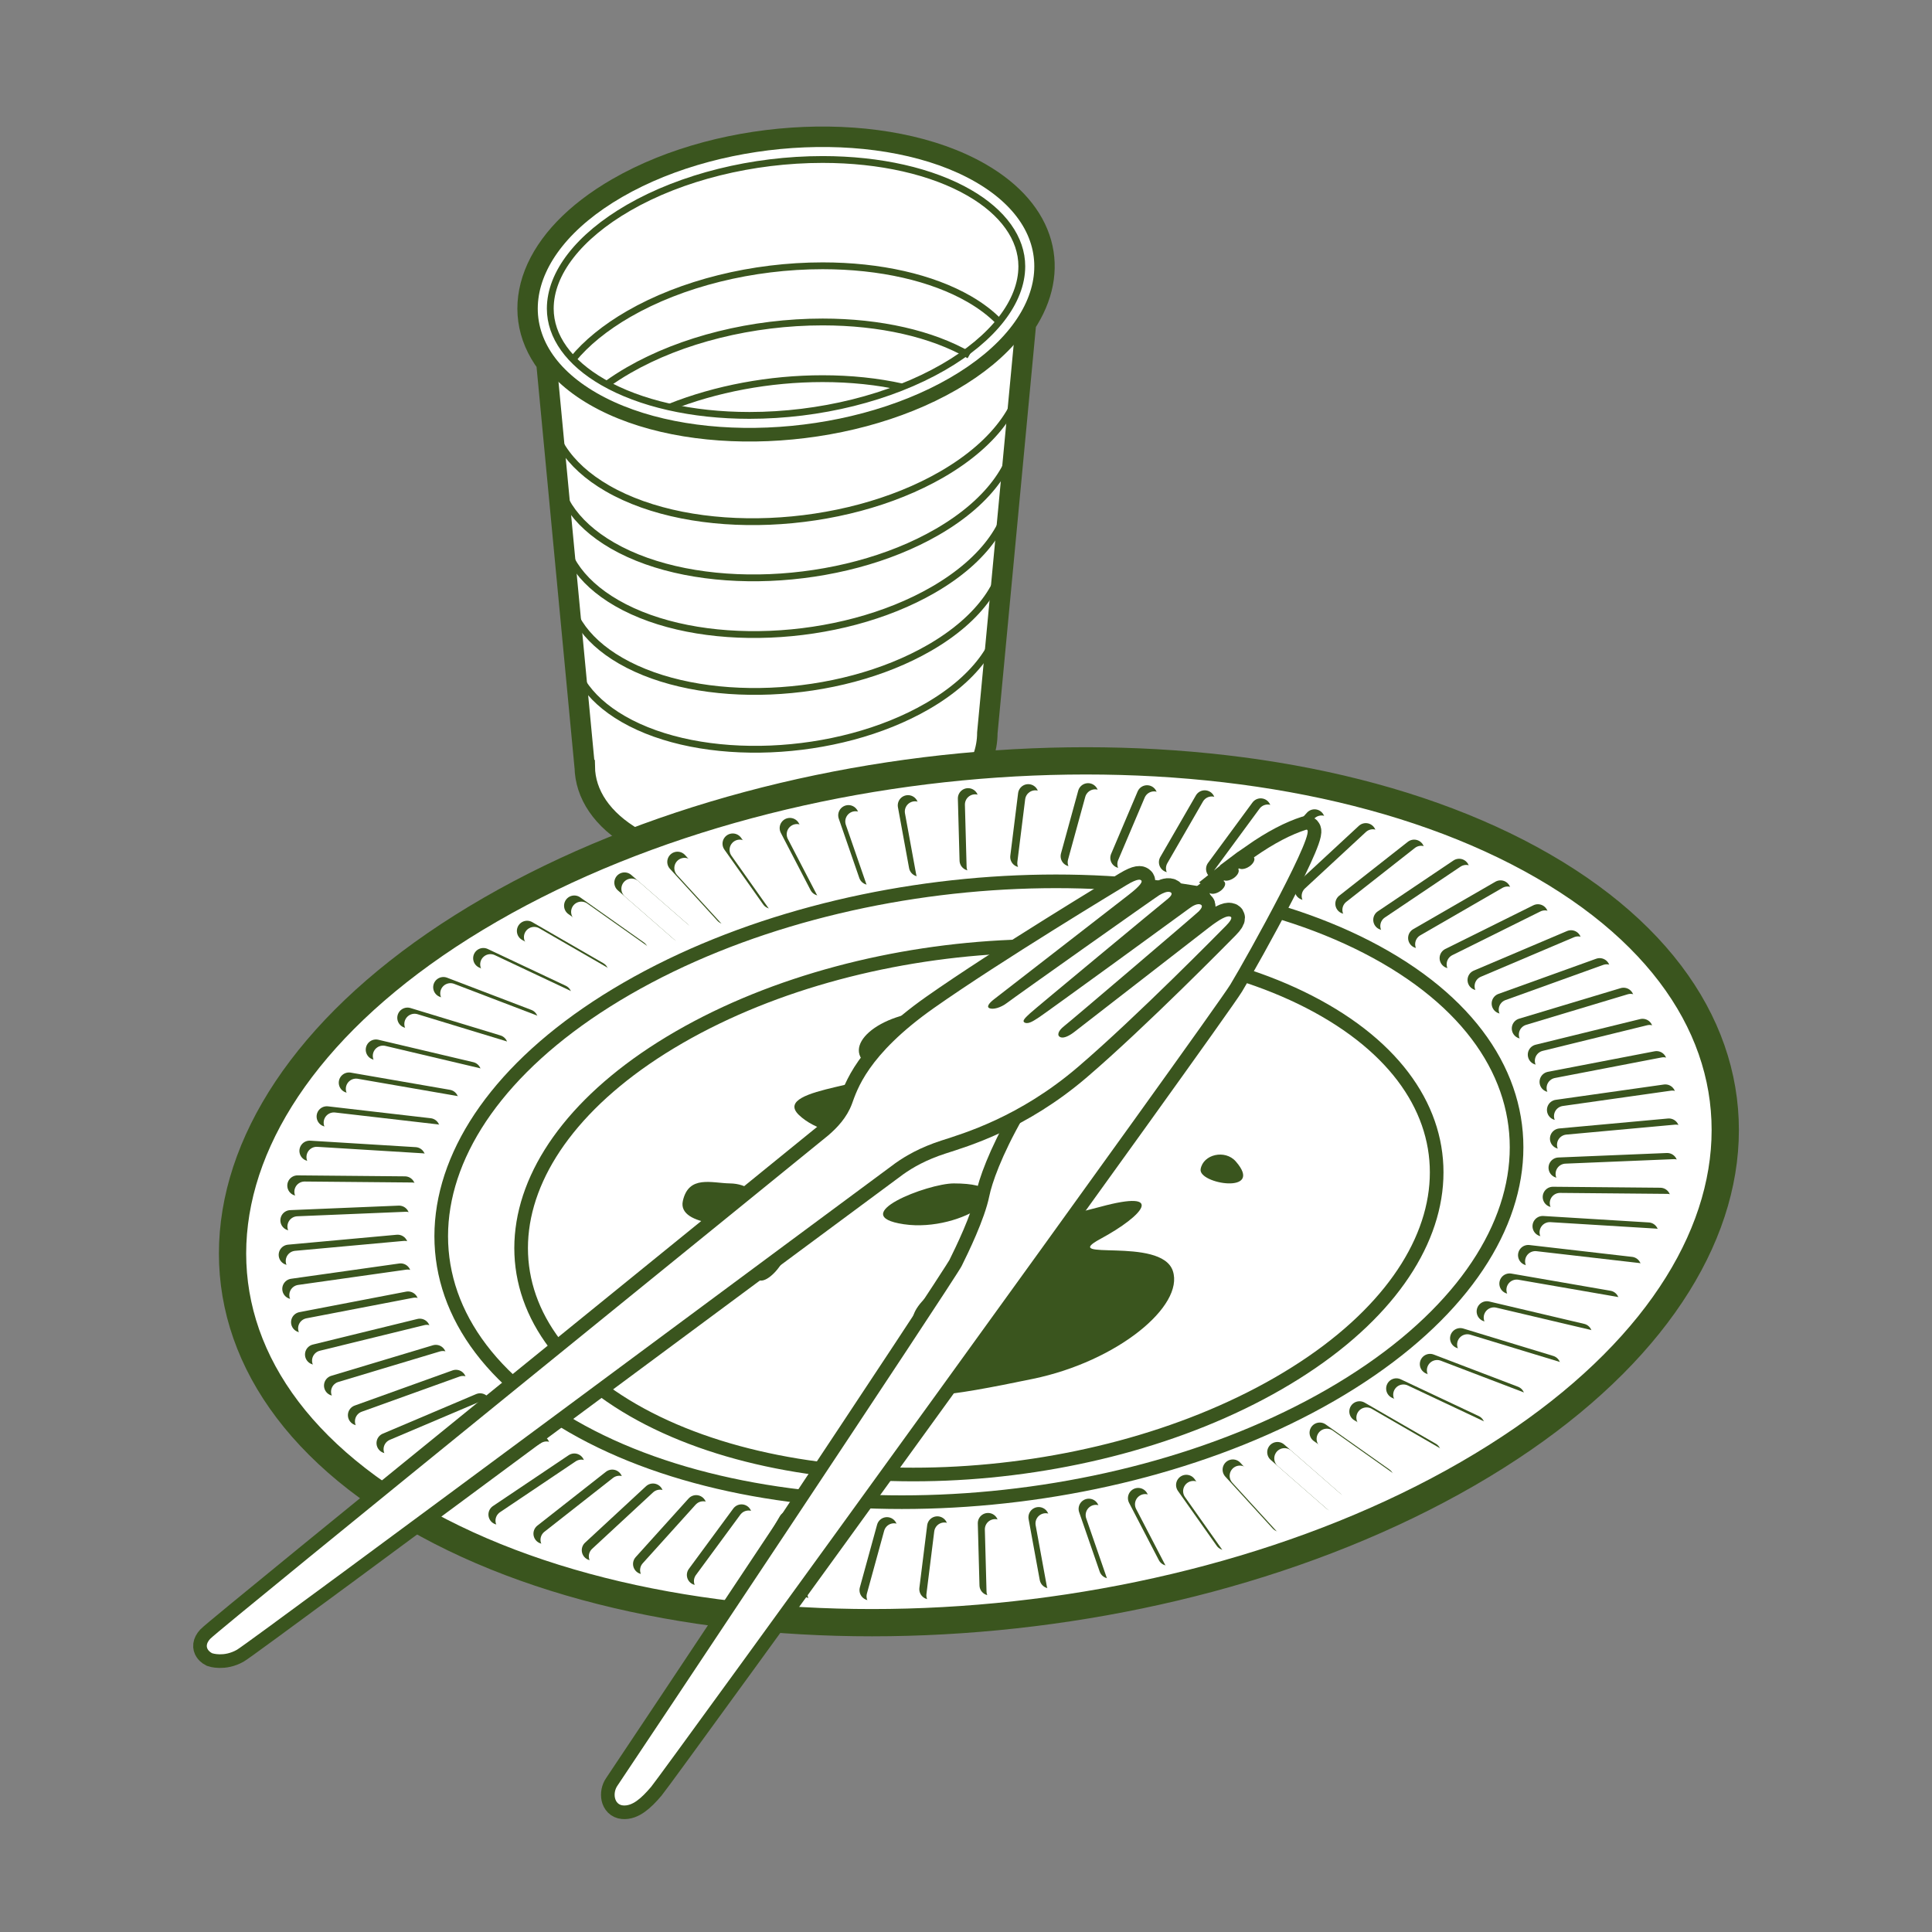 <?xml version="1.0" encoding="utf-8"?>
<!-- Generator: Adobe Illustrator 16.0.0, SVG Export Plug-In . SVG Version: 6.00 Build 0)  -->
<!DOCTYPE svg PUBLIC "-//W3C//DTD SVG 1.1//EN" "http://www.w3.org/Graphics/SVG/1.1/DTD/svg11.dtd">
<svg version="1.1" id="Calque_1" xmlns="http://www.w3.org/2000/svg" xmlns:xlink="http://www.w3.org/1999/xlink" x="0px" y="0px"
	 width="283.46px" height="283.46px" viewBox="0 0 283.46 283.46" enable-background="new 0 0 283.46 283.46" xml:space="preserve">
<rect x="0" y="0" width="283.46" height="283.46" fill="#808080" stroke="none"/>
<g>
	
		<path fill="#FFFFFF" stroke="#3A551E" stroke-width="4" stroke-linecap="round" stroke-linejoin="round" stroke-miterlimit="10" d="
		M143.631,25.832c-13.516-7.803-37.209-6.82-52.816,2.189c-12.43,7.178-16.028,17.314-10.152,25.086l5.622,59.383h0.009
		c0.058,3.801,2.379,7.42,7.07,10.129c10.487,6.055,28.873,5.293,40.984-1.701c6.638-3.832,10.026-8.752,10.014-13.414l5.677-60.195
		C155.098,39.686,153.12,31.311,143.631,25.832z"/>
	<path fill="#FFFFFF" stroke="#3A551E" stroke-width="2" stroke-miterlimit="10" d="M150.361,43.879l-70.077,5.236l6,63.375h0.009
		c0.058,3.801,2.379,7.42,7.07,10.129c10.487,6.055,28.873,5.293,40.984-1.701c6.638-3.832,10.026-8.752,10.014-13.414
		L150.361,43.879z"/>
	<path fill="#FFFFFF" stroke="#3A551E" stroke-width="2" stroke-miterlimit="10" d="M87.023,58.516
		c-13.517-7.803-11.814-21.482,3.791-30.494c15.607-9.01,39.301-9.992,52.816-2.189s11.813,21.482-3.793,30.492
		C124.231,65.336,100.538,66.318,87.023,58.516z"/>
	<path fill="#FFFFFF" stroke="#3A551E" stroke-miterlimit="10" d="M109.954,60.947c-8.416,0-16.056-1.736-21.514-4.887
		c-4.968-2.869-7.704-6.699-7.705-10.785c0-5.186,4.19-10.58,11.496-14.799c7.79-4.496,18.166-7.076,28.468-7.076
		c8.416,0,16.057,1.736,21.515,4.887c4.968,2.869,7.704,6.699,7.704,10.785c0,5.186-4.19,10.58-11.497,14.797
		C130.632,58.367,120.256,60.947,109.954,60.947z"/>
	<path fill="none" stroke="#3A551E" stroke-miterlimit="10" d="M84.06,52.713c1.948-2.379,4.71-4.641,8.172-6.641
		c7.79-4.496,18.166-7.076,28.468-7.076c8.416,0,16.057,1.736,21.515,4.887c1.741,1.006,3.209,2.131,4.38,3.342"/>
	<path fill="none" stroke="#3A551E" stroke-miterlimit="10" d="M98.277,59.725c6.741-2.684,14.603-4.17,22.422-4.168
		c4.135,0,8.081,0.418,11.674,1.217"/>
	<path fill="none" stroke="#3A551E" stroke-linecap="round" stroke-linejoin="round" stroke-miterlimit="10" d="M146.912,88.559
		c0.256,5.215-3.441,10.775-10.891,15.076c-13.178,7.609-33.182,8.439-44.592,1.852c-5.372-3.102-7.896-7.303-7.689-11.674"/>
	<path fill="none" stroke="#3A551E" stroke-linecap="round" stroke-linejoin="round" stroke-miterlimit="10" d="M147.438,79.727
		c0.26,5.299-3.498,10.949-11.067,15.32c-13.392,7.732-33.72,8.576-45.315,1.883c-5.459-3.152-8.024-7.422-7.813-11.863"/>
	<path fill="none" stroke="#3A551E" stroke-linecap="round" stroke-linejoin="round" stroke-miterlimit="10" d="M148.255,70.842
		c0.267,5.432-3.584,11.223-11.343,15.703c-13.725,7.924-34.558,8.787-46.441,1.928c-5.595-3.23-8.224-7.605-8.009-12.158"/>
	<path fill="none" stroke="#3A551E" stroke-linecap="round" stroke-linejoin="round" stroke-miterlimit="10" d="M149.13,61.947
		c0.273,5.57-3.677,11.514-11.637,16.109c-14.08,8.131-35.455,9.016-47.646,1.979c-5.74-3.314-8.438-7.803-8.217-12.475"/>
	<path fill="none" stroke="#3A551E" stroke-linecap="round" stroke-linejoin="round" stroke-miterlimit="10" d="M150.159,53.025
		c0.282,5.736-3.786,11.855-11.982,16.588c-14.5,8.373-36.511,9.285-49.065,2.037c-5.91-3.412-8.688-8.035-8.46-12.844"/>
	<path fill="none" stroke="#3A551E" stroke-miterlimit="10" d="M89.03,56.381c0.987-0.715,2.056-1.404,3.201-2.066
		c7.79-4.496,18.166-7.076,28.468-7.076c8.416,0,16.057,1.736,21.515,4.887"/>
</g>
<g>
	<path fill="#FFFFFF" stroke="#3A551E" stroke-width="4" stroke-miterlimit="10" d="M71.938,133.467
		c45.715-26.395,114.871-29.262,154.463-6.404c39.59,22.857,34.623,62.787-11.091,89.18c-45.717,26.395-114.871,29.26-154.463,6.402
		C21.256,199.787,26.221,159.859,71.938,133.467z"/>
	<path fill="none" stroke="#3A551E" stroke-width="2" stroke-miterlimit="10" d="M99.655,152.176
		c28.039-16.188,70.455-17.945,94.738-3.926s21.238,38.508-6.802,54.697c-28.04,16.188-70.455,17.945-94.738,3.928
		C68.57,192.855,71.615,168.365,99.655,152.176z"/>
	<path fill="none" stroke="#3A551E" stroke-width="2" stroke-miterlimit="10" d="M91.979,145.037
		c32.934-19.014,82.756-21.08,111.277-4.613s24.944,45.232-7.99,64.246c-32.934,19.014-82.753,21.078-111.275,4.611
		C55.469,192.816,59.046,164.051,91.979,145.037z"/>
	<g>
		
			<line fill="none" stroke="#3A551E" stroke-width="3" stroke-linecap="round" stroke-linejoin="round" stroke-miterlimit="10" x1="208.096" y1="137.625" x2="220.154" y2="130.664"/>
		
			<line fill="none" stroke="#3A551E" stroke-width="3" stroke-linecap="round" stroke-linejoin="round" stroke-miterlimit="10" x1="202.981" y1="134.959" x2="214.084" y2="127.496"/>
		
			<line fill="none" stroke="#3A551E" stroke-width="3" stroke-linecap="round" stroke-linejoin="round" stroke-miterlimit="10" x1="197.417" y1="132.594" x2="207.481" y2="124.689"/>
		
			<line fill="none" stroke="#3A551E" stroke-width="3" stroke-linecap="round" stroke-linejoin="round" stroke-miterlimit="10" x1="191.442" y1="130.551" x2="200.388" y2="122.268"/>
		
			<line fill="none" stroke="#3A551E" stroke-width="3" stroke-linecap="round" stroke-linejoin="round" stroke-miterlimit="10" x1="185.104" y1="128.846" x2="192.867" y2="120.242"/>
		
			<line fill="none" stroke="#3A551E" stroke-width="3" stroke-linecap="round" stroke-linejoin="round" stroke-miterlimit="10" x1="178.451" y1="127.492" x2="184.968" y2="118.633"/>
		
			<line fill="none" stroke="#3A551E" stroke-width="3" stroke-linecap="round" stroke-linejoin="round" stroke-miterlimit="10" x1="171.534" y1="126.496" x2="176.757" y2="117.453"/>
		
			<line fill="none" stroke="#3A551E" stroke-width="3" stroke-linecap="round" stroke-linejoin="round" stroke-miterlimit="10" x1="164.403" y1="125.869" x2="168.291" y2="116.709"/>
		
			<line fill="none" stroke="#3A551E" stroke-width="3" stroke-linecap="round" stroke-linejoin="round" stroke-miterlimit="10" x1="157.113" y1="125.617" x2="159.641" y2="116.406"/>
		
			<line fill="none" stroke="#3A551E" stroke-width="3" stroke-linecap="round" stroke-linejoin="round" stroke-miterlimit="10" x1="149.72" y1="125.736" x2="150.864" y2="116.551"/>
		
			<line fill="none" stroke="#3A551E" stroke-width="3" stroke-linecap="round" stroke-linejoin="round" stroke-miterlimit="10" x1="142.283" y1="126.232" x2="142.036" y2="117.139"/>
		
			<line fill="none" stroke="#3A551E" stroke-width="3" stroke-linecap="round" stroke-linejoin="round" stroke-miterlimit="10" x1="134.854" y1="127.096" x2="133.219" y2="118.164"/>
		
			<line fill="none" stroke="#3A551E" stroke-width="3" stroke-linecap="round" stroke-linejoin="round" stroke-miterlimit="10" x1="127.493" y1="128.326" x2="124.481" y2="119.623"/>
		
			<line fill="none" stroke="#3A551E" stroke-width="3" stroke-linecap="round" stroke-linejoin="round" stroke-miterlimit="10" x1="120.257" y1="129.906" x2="115.89" y2="121.502"/>
		
			<line fill="none" stroke="#3A551E" stroke-width="3" stroke-linecap="round" stroke-linejoin="round" stroke-miterlimit="10" x1="113.197" y1="131.83" x2="107.507" y2="123.785"/>
		
			<line fill="none" stroke="#3A551E" stroke-width="3" stroke-linecap="round" stroke-linejoin="round" stroke-miterlimit="10" x1="106.367" y1="134.084" x2="99.401" y2="126.459"/>
		
			<line fill="none" stroke="#3A551E" stroke-width="3" stroke-linecap="round" stroke-linejoin="round" stroke-miterlimit="10" x1="99.82" y1="136.645" x2="91.632" y2="129.5"/>
		
			<line fill="none" stroke="#3A551E" stroke-width="3" stroke-linecap="round" stroke-linejoin="round" stroke-miterlimit="10" x1="93.608" y1="139.498" x2="84.258" y2="132.885"/>
		
			<line fill="none" stroke="#3A551E" stroke-width="3" stroke-linecap="round" stroke-linejoin="round" stroke-miterlimit="10" x1="87.775" y1="142.621" x2="77.336" y2="136.59"/>
		
			<line fill="none" stroke="#3A551E" stroke-width="3" stroke-linecap="round" stroke-linejoin="round" stroke-miterlimit="10" x1="82.372" y1="145.988" x2="70.919" y2="140.588"/>
		
			<line fill="none" stroke="#3A551E" stroke-width="3" stroke-linecap="round" stroke-linejoin="round" stroke-miterlimit="10" x1="77.43" y1="149.576" x2="65.056" y2="144.846"/>
		
			<line fill="none" stroke="#3A551E" stroke-width="3" stroke-linecap="round" stroke-linejoin="round" stroke-miterlimit="10" x1="72.992" y1="153.355" x2="59.788" y2="149.332"/>
		
			<line fill="none" stroke="#3A551E" stroke-width="3" stroke-linecap="round" stroke-linejoin="round" stroke-miterlimit="10" x1="69.094" y1="157.299" x2="55.161" y2="154.01"/>
		
			<line fill="none" stroke="#3A551E" stroke-width="3" stroke-linecap="round" stroke-linejoin="round" stroke-miterlimit="10" x1="65.764" y1="161.375" x2="51.204" y2="158.852"/>
		
			<line fill="none" stroke="#3A551E" stroke-width="3" stroke-linecap="round" stroke-linejoin="round" stroke-miterlimit="10" x1="63.023" y1="165.555" x2="47.952" y2="163.811"/>
		
			<line fill="none" stroke="#3A551E" stroke-width="3" stroke-linecap="round" stroke-linejoin="round" stroke-miterlimit="10" x1="60.898" y1="169.805" x2="45.43" y2="168.855"/>
		
			<line fill="none" stroke="#3A551E" stroke-width="3" stroke-linecap="round" stroke-linejoin="round" stroke-miterlimit="10" x1="59.403" y1="174.092" x2="43.651" y2="173.949"/>
		
			<line fill="none" stroke="#3A551E" stroke-width="3" stroke-linecap="round" stroke-linejoin="round" stroke-miterlimit="10" x1="58.547" y1="178.387" x2="42.636" y2="179.047"/>
		
			<line fill="none" stroke="#3A551E" stroke-width="3" stroke-linecap="round" stroke-linejoin="round" stroke-miterlimit="10" x1="58.34" y1="182.654" x2="42.388" y2="184.111"/>
		
			<line fill="none" stroke="#3A551E" stroke-width="3" stroke-linecap="round" stroke-linejoin="round" stroke-miterlimit="10" x1="58.781" y1="186.863" x2="42.914" y2="189.105"/>
		
			<line fill="none" stroke="#3A551E" stroke-width="3" stroke-linecap="round" stroke-linejoin="round" stroke-miterlimit="10" x1="59.867" y1="190.98" x2="44.203" y2="193.992"/>
		
			<line fill="none" stroke="#3A551E" stroke-width="3" stroke-linecap="round" stroke-linejoin="round" stroke-miterlimit="10" x1="61.592" y1="194.975" x2="46.249" y2="198.732"/>
		
			<line fill="none" stroke="#3A551E" stroke-width="3" stroke-linecap="round" stroke-linejoin="round" stroke-miterlimit="10" x1="63.942" y1="198.814" x2="49.037" y2="203.293"/>
		
			<line fill="none" stroke="#3A551E" stroke-width="3" stroke-linecap="round" stroke-linejoin="round" stroke-miterlimit="10" x1="66.896" y1="202.475" x2="52.544" y2="207.635"/>
		
			<line fill="none" stroke="#3A551E" stroke-width="3" stroke-linecap="round" stroke-linejoin="round" stroke-miterlimit="10" x1="70.437" y1="205.922" x2="56.741" y2="211.73"/>
		
			<line fill="none" stroke="#3A551E" stroke-width="3" stroke-linecap="round" stroke-linejoin="round" stroke-miterlimit="10" x1="74.531" y1="209.133" x2="61.605" y2="215.541"/>
		
			<line fill="none" stroke="#3A551E" stroke-width="3" stroke-linecap="round" stroke-linejoin="round" stroke-miterlimit="10" x1="79.154" y1="212.084" x2="67.093" y2="219.043"/>
		
			<line fill="none" stroke="#3A551E" stroke-width="3" stroke-linecap="round" stroke-linejoin="round" stroke-miterlimit="10" x1="84.265" y1="214.752" x2="73.162" y2="222.211"/>
		
			<line fill="none" stroke="#3A551E" stroke-width="3" stroke-linecap="round" stroke-linejoin="round" stroke-miterlimit="10" x1="89.829" y1="217.117" x2="79.766" y2="225.018"/>
		
			<line fill="none" stroke="#3A551E" stroke-width="3" stroke-linecap="round" stroke-linejoin="round" stroke-miterlimit="10" x1="95.803" y1="219.158" x2="86.856" y2="227.441"/>
		
			<line fill="none" stroke="#3A551E" stroke-width="3" stroke-linecap="round" stroke-linejoin="round" stroke-miterlimit="10" x1="102.14" y1="220.863" x2="94.378" y2="229.465"/>
		
			<line fill="none" stroke="#3A551E" stroke-width="3" stroke-linecap="round" stroke-linejoin="round" stroke-miterlimit="10" x1="108.794" y1="222.219" x2="102.276" y2="231.074"/>
		
			<line fill="none" stroke="#3A551E" stroke-width="3" stroke-linecap="round" stroke-linejoin="round" stroke-miterlimit="10" x1="115.711" y1="223.215" x2="110.487" y2="232.254"/>
		
			<line fill="none" stroke="#3A551E" stroke-width="3" stroke-linecap="round" stroke-linejoin="round" stroke-miterlimit="10" x1="122.844" y1="223.842" x2="118.952" y2="232.998"/>
		
			<line fill="none" stroke="#3A551E" stroke-width="3" stroke-linecap="round" stroke-linejoin="round" stroke-miterlimit="10" x1="130.132" y1="224.094" x2="127.603" y2="233.301"/>
		
			<line fill="none" stroke="#3A551E" stroke-width="3" stroke-linecap="round" stroke-linejoin="round" stroke-miterlimit="10" x1="137.523" y1="223.973" x2="136.379" y2="233.158"/>
		
			<line fill="none" stroke="#3A551E" stroke-width="3" stroke-linecap="round" stroke-linejoin="round" stroke-miterlimit="10" x1="144.961" y1="223.48" x2="145.207" y2="232.572"/>
		
			<line fill="none" stroke="#3A551E" stroke-width="3" stroke-linecap="round" stroke-linejoin="round" stroke-miterlimit="10" x1="152.391" y1="222.613" x2="154.024" y2="231.545"/>
		
			<line fill="none" stroke="#3A551E" stroke-width="3" stroke-linecap="round" stroke-linejoin="round" stroke-miterlimit="10" x1="159.751" y1="221.385" x2="162.76" y2="230.088"/>
		
			<line fill="none" stroke="#3A551E" stroke-width="3" stroke-linecap="round" stroke-linejoin="round" stroke-miterlimit="10" x1="166.989" y1="219.805" x2="171.354" y2="228.209"/>
		
			<line fill="none" stroke="#3A551E" stroke-width="3" stroke-linecap="round" stroke-linejoin="round" stroke-miterlimit="10" x1="174.05" y1="217.879" x2="179.735" y2="225.926"/>
		
			<line fill="none" stroke="#3A551E" stroke-width="3" stroke-linecap="round" stroke-linejoin="round" stroke-miterlimit="10" x1="180.878" y1="215.627" x2="187.84" y2="223.252"/>
		
			<line fill="none" stroke="#3A551E" stroke-width="3" stroke-linecap="round" stroke-linejoin="round" stroke-miterlimit="10" x1="187.424" y1="213.064" x2="195.609" y2="220.211"/>
		
			<line fill="none" stroke="#3A551E" stroke-width="3" stroke-linecap="round" stroke-linejoin="round" stroke-miterlimit="10" x1="193.636" y1="210.213" x2="202.985" y2="216.824"/>
		
			<line fill="none" stroke="#3A551E" stroke-width="3" stroke-linecap="round" stroke-linejoin="round" stroke-miterlimit="10" x1="199.468" y1="207.09" x2="209.905" y2="213.117"/>
		
			<line fill="none" stroke="#3A551E" stroke-width="3" stroke-linecap="round" stroke-linejoin="round" stroke-miterlimit="10" x1="204.873" y1="203.725" x2="216.325" y2="209.123"/>
		
			<line fill="none" stroke="#3A551E" stroke-width="3" stroke-linecap="round" stroke-linejoin="round" stroke-miterlimit="10" x1="209.814" y1="200.137" x2="222.188" y2="204.863"/>
		
			<line fill="none" stroke="#3A551E" stroke-width="3" stroke-linecap="round" stroke-linejoin="round" stroke-miterlimit="10" x1="214.251" y1="196.355" x2="227.457" y2="200.377"/>
		
			<line fill="none" stroke="#3A551E" stroke-width="3" stroke-linecap="round" stroke-linejoin="round" stroke-miterlimit="10" x1="218.151" y1="192.414" x2="232.085" y2="195.697"/>
		
			<line fill="none" stroke="#3A551E" stroke-width="3" stroke-linecap="round" stroke-linejoin="round" stroke-miterlimit="10" x1="221.483" y1="188.336" x2="236.038" y2="190.857"/>
		
			<line fill="none" stroke="#3A551E" stroke-width="3" stroke-linecap="round" stroke-linejoin="round" stroke-miterlimit="10" x1="224.222" y1="184.16" x2="239.292" y2="185.896"/>
		
			<line fill="none" stroke="#3A551E" stroke-width="3" stroke-linecap="round" stroke-linejoin="round" stroke-miterlimit="10" x1="226.347" y1="179.906" x2="241.815" y2="180.852"/>
		
			<line fill="none" stroke="#3A551E" stroke-width="3" stroke-linecap="round" stroke-linejoin="round" stroke-miterlimit="10" x1="227.844" y1="175.619" x2="243.59" y2="175.762"/>
		
			<line fill="none" stroke="#3A551E" stroke-width="3" stroke-linecap="round" stroke-linejoin="round" stroke-miterlimit="10" x1="228.698" y1="171.324" x2="244.604" y2="170.666"/>
		
			<line fill="none" stroke="#3A551E" stroke-width="3" stroke-linecap="round" stroke-linejoin="round" stroke-miterlimit="10" x1="228.906" y1="167.059" x2="244.854" y2="165.6"/>
		
			<line fill="none" stroke="#3A551E" stroke-width="3" stroke-linecap="round" stroke-linejoin="round" stroke-miterlimit="10" x1="228.465" y1="162.85" x2="244.33" y2="160.604"/>
		
			<line fill="none" stroke="#3A551E" stroke-width="3" stroke-linecap="round" stroke-linejoin="round" stroke-miterlimit="10" x1="227.38" y1="158.732" x2="243.041" y2="155.717"/>
		
			<line fill="none" stroke="#3A551E" stroke-width="3" stroke-linecap="round" stroke-linejoin="round" stroke-miterlimit="10" x1="225.655" y1="154.738" x2="240.994" y2="150.977"/>
		
			<line fill="none" stroke="#3A551E" stroke-width="3" stroke-linecap="round" stroke-linejoin="round" stroke-miterlimit="10" x1="223.307" y1="150.898" x2="238.208" y2="146.416"/>
		
			<line fill="none" stroke="#3A551E" stroke-width="3" stroke-linecap="round" stroke-linejoin="round" stroke-miterlimit="10" x1="220.354" y1="147.238" x2="234.698" y2="142.076"/>
		
			<line fill="none" stroke="#3A551E" stroke-width="3" stroke-linecap="round" stroke-linejoin="round" stroke-miterlimit="10" x1="216.815" y1="143.789" x2="230.498" y2="137.982"/>
		
			<line fill="none" stroke="#3A551E" stroke-width="3" stroke-linecap="round" stroke-linejoin="round" stroke-miterlimit="10" x1="212.717" y1="140.578" x2="225.637" y2="134.168"/>
	</g>
	<g>
		
			<line fill="none" stroke="#FFFFFF" stroke-width="3" stroke-linecap="round" stroke-linejoin="round" stroke-miterlimit="10" x1="209.13" y1="138.529" x2="221.189" y2="131.566"/>
		
			<line fill="none" stroke="#FFFFFF" stroke-width="3" stroke-linecap="round" stroke-linejoin="round" stroke-miterlimit="10" x1="204.017" y1="135.861" x2="215.119" y2="128.4"/>
		
			<line fill="none" stroke="#FFFFFF" stroke-width="3" stroke-linecap="round" stroke-linejoin="round" stroke-miterlimit="10" x1="198.452" y1="133.496" x2="208.516" y2="125.592"/>
		
			<line fill="none" stroke="#FFFFFF" stroke-width="3" stroke-linecap="round" stroke-linejoin="round" stroke-miterlimit="10" x1="192.478" y1="131.453" x2="201.423" y2="123.17"/>
		
			<line fill="none" stroke="#FFFFFF" stroke-width="3" stroke-linecap="round" stroke-linejoin="round" stroke-miterlimit="10" x1="186.139" y1="129.748" x2="193.902" y2="121.145"/>
		
			<line fill="none" stroke="#FFFFFF" stroke-width="3" stroke-linecap="round" stroke-linejoin="round" stroke-miterlimit="10" x1="179.485" y1="128.395" x2="186.003" y2="119.537"/>
		
			<line fill="none" stroke="#FFFFFF" stroke-width="3" stroke-linecap="round" stroke-linejoin="round" stroke-miterlimit="10" x1="172.569" y1="127.398" x2="177.792" y2="118.355"/>
		
			<line fill="none" stroke="#FFFFFF" stroke-width="3" stroke-linecap="round" stroke-linejoin="round" stroke-miterlimit="10" x1="165.438" y1="126.771" x2="169.326" y2="117.611"/>
		
			<line fill="none" stroke="#FFFFFF" stroke-width="3" stroke-linecap="round" stroke-linejoin="round" stroke-miterlimit="10" x1="158.147" y1="126.52" x2="160.675" y2="117.309"/>
		
			<line fill="none" stroke="#FFFFFF" stroke-width="3" stroke-linecap="round" stroke-linejoin="round" stroke-miterlimit="10" x1="150.755" y1="126.641" x2="151.899" y2="117.455"/>
		
			<line fill="none" stroke="#FFFFFF" stroke-width="3" stroke-linecap="round" stroke-linejoin="round" stroke-miterlimit="10" x1="143.318" y1="127.135" x2="143.07" y2="118.041"/>
		
			<line fill="none" stroke="#FFFFFF" stroke-width="3" stroke-linecap="round" stroke-linejoin="round" stroke-miterlimit="10" x1="135.889" y1="128" x2="134.253" y2="119.066"/>
		
			<line fill="none" stroke="#FFFFFF" stroke-width="3" stroke-linecap="round" stroke-linejoin="round" stroke-miterlimit="10" x1="128.528" y1="129.229" x2="125.517" y2="120.525"/>
		
			<line fill="none" stroke="#FFFFFF" stroke-width="3" stroke-linecap="round" stroke-linejoin="round" stroke-miterlimit="10" x1="121.292" y1="130.811" x2="116.925" y2="122.404"/>
		
			<line fill="none" stroke="#FFFFFF" stroke-width="3" stroke-linecap="round" stroke-linejoin="round" stroke-miterlimit="10" x1="114.232" y1="132.732" x2="108.542" y2="124.688"/>
		
			<line fill="none" stroke="#FFFFFF" stroke-width="3" stroke-linecap="round" stroke-linejoin="round" stroke-miterlimit="10" x1="107.402" y1="134.986" x2="100.437" y2="127.361"/>
		
			<line fill="none" stroke="#FFFFFF" stroke-width="3" stroke-linecap="round" stroke-linejoin="round" stroke-miterlimit="10" x1="100.855" y1="137.549" x2="92.666" y2="130.402"/>
		
			<line fill="none" stroke="#FFFFFF" stroke-width="3" stroke-linecap="round" stroke-linejoin="round" stroke-miterlimit="10" x1="94.644" y1="140.4" x2="85.293" y2="133.787"/>
		
			<line fill="none" stroke="#FFFFFF" stroke-width="3" stroke-linecap="round" stroke-linejoin="round" stroke-miterlimit="10" x1="88.811" y1="143.523" x2="78.371" y2="137.494"/>
		
			<line fill="none" stroke="#FFFFFF" stroke-width="3" stroke-linecap="round" stroke-linejoin="round" stroke-miterlimit="10" x1="83.407" y1="146.891" x2="71.953" y2="141.49"/>
		
			<line fill="none" stroke="#FFFFFF" stroke-width="3" stroke-linecap="round" stroke-linejoin="round" stroke-miterlimit="10" x1="78.465" y1="150.479" x2="66.091" y2="145.748"/>
		
			<line fill="none" stroke="#FFFFFF" stroke-width="3" stroke-linecap="round" stroke-linejoin="round" stroke-miterlimit="10" x1="74.026" y1="154.26" x2="60.823" y2="150.236"/>
		
			<line fill="none" stroke="#FFFFFF" stroke-width="3" stroke-linecap="round" stroke-linejoin="round" stroke-miterlimit="10" x1="70.129" y1="158.201" x2="56.196" y2="154.912"/>
		
			<line fill="none" stroke="#FFFFFF" stroke-width="3" stroke-linecap="round" stroke-linejoin="round" stroke-miterlimit="10" x1="66.798" y1="162.277" x2="52.239" y2="159.754"/>
		
			<line fill="none" stroke="#FFFFFF" stroke-width="3" stroke-linecap="round" stroke-linejoin="round" stroke-miterlimit="10" x1="64.059" y1="166.457" x2="48.987" y2="164.715"/>
		
			<line fill="none" stroke="#FFFFFF" stroke-width="3" stroke-linecap="round" stroke-linejoin="round" stroke-miterlimit="10" x1="61.934" y1="170.707" x2="46.464" y2="169.758"/>
		
			<line fill="none" stroke="#FFFFFF" stroke-width="3" stroke-linecap="round" stroke-linejoin="round" stroke-miterlimit="10" x1="60.438" y1="174.994" x2="44.687" y2="174.852"/>
		
			<line fill="none" stroke="#FFFFFF" stroke-width="3" stroke-linecap="round" stroke-linejoin="round" stroke-miterlimit="10" x1="59.582" y1="179.289" x2="43.671" y2="179.949"/>
		
			<line fill="none" stroke="#FFFFFF" stroke-width="3" stroke-linecap="round" stroke-linejoin="round" stroke-miterlimit="10" x1="59.375" y1="183.559" x2="43.423" y2="185.014"/>
		
			<line fill="none" stroke="#FFFFFF" stroke-width="3" stroke-linecap="round" stroke-linejoin="round" stroke-miterlimit="10" x1="59.816" y1="187.766" x2="43.949" y2="190.008"/>
		
			<line fill="none" stroke="#FFFFFF" stroke-width="3" stroke-linecap="round" stroke-linejoin="round" stroke-miterlimit="10" x1="60.902" y1="191.883" x2="45.238" y2="194.895"/>
		
			<line fill="none" stroke="#FFFFFF" stroke-width="3" stroke-linecap="round" stroke-linejoin="round" stroke-miterlimit="10" x1="62.627" y1="195.877" x2="47.284" y2="199.635"/>
		
			<line fill="none" stroke="#FFFFFF" stroke-width="3" stroke-linecap="round" stroke-linejoin="round" stroke-miterlimit="10" x1="64.977" y1="199.717" x2="50.071" y2="204.195"/>
		
			<line fill="none" stroke="#FFFFFF" stroke-width="3" stroke-linecap="round" stroke-linejoin="round" stroke-miterlimit="10" x1="67.93" y1="203.377" x2="53.578" y2="208.537"/>
		
			<line fill="none" stroke="#FFFFFF" stroke-width="3" stroke-linecap="round" stroke-linejoin="round" stroke-miterlimit="10" x1="71.472" y1="206.824" x2="57.776" y2="212.633"/>
		
			<line fill="none" stroke="#FFFFFF" stroke-width="3" stroke-linecap="round" stroke-linejoin="round" stroke-miterlimit="10" x1="75.566" y1="210.037" x2="62.641" y2="216.443"/>
		
			<line fill="none" stroke="#FFFFFF" stroke-width="3" stroke-linecap="round" stroke-linejoin="round" stroke-miterlimit="10" x1="80.188" y1="212.988" x2="68.128" y2="219.947"/>
		
			<line fill="none" stroke="#FFFFFF" stroke-width="3" stroke-linecap="round" stroke-linejoin="round" stroke-miterlimit="10" x1="85.299" y1="215.654" x2="74.197" y2="223.113"/>
		
			<line fill="none" stroke="#FFFFFF" stroke-width="3" stroke-linecap="round" stroke-linejoin="round" stroke-miterlimit="10" x1="90.864" y1="218.02" x2="80.801" y2="225.92"/>
		
			<line fill="none" stroke="#FFFFFF" stroke-width="3" stroke-linecap="round" stroke-linejoin="round" stroke-miterlimit="10" x1="96.838" y1="220.061" x2="87.892" y2="228.344"/>
		
			<line fill="none" stroke="#FFFFFF" stroke-width="3" stroke-linecap="round" stroke-linejoin="round" stroke-miterlimit="10" x1="103.175" y1="221.766" x2="95.413" y2="230.369"/>
		
			<line fill="none" stroke="#FFFFFF" stroke-width="3" stroke-linecap="round" stroke-linejoin="round" stroke-miterlimit="10" x1="109.829" y1="223.121" x2="103.312" y2="231.977"/>
		
			<line fill="none" stroke="#FFFFFF" stroke-width="3" stroke-linecap="round" stroke-linejoin="round" stroke-miterlimit="10" x1="116.746" y1="224.117" x2="111.522" y2="233.158"/>
		
			<line fill="none" stroke="#FFFFFF" stroke-width="3" stroke-linecap="round" stroke-linejoin="round" stroke-miterlimit="10" x1="123.878" y1="224.744" x2="119.987" y2="233.902"/>
		
			<line fill="none" stroke="#FFFFFF" stroke-width="3" stroke-linecap="round" stroke-linejoin="round" stroke-miterlimit="10" x1="131.167" y1="224.996" x2="128.638" y2="234.203"/>
		
			<line fill="none" stroke="#FFFFFF" stroke-width="3" stroke-linecap="round" stroke-linejoin="round" stroke-miterlimit="10" x1="138.558" y1="224.877" x2="137.414" y2="234.061"/>
		
			<line fill="none" stroke="#FFFFFF" stroke-width="3" stroke-linecap="round" stroke-linejoin="round" stroke-miterlimit="10" x1="145.995" y1="224.383" x2="146.241" y2="233.475"/>
		
			<line fill="none" stroke="#FFFFFF" stroke-width="3" stroke-linecap="round" stroke-linejoin="round" stroke-miterlimit="10" x1="153.425" y1="223.518" x2="155.059" y2="232.447"/>
		
			<line fill="none" stroke="#FFFFFF" stroke-width="3" stroke-linecap="round" stroke-linejoin="round" stroke-miterlimit="10" x1="160.786" y1="222.287" x2="163.795" y2="230.992"/>
		
			<line fill="none" stroke="#FFFFFF" stroke-width="3" stroke-linecap="round" stroke-linejoin="round" stroke-miterlimit="10" x1="168.024" y1="220.707" x2="172.389" y2="229.111"/>
		
			<line fill="none" stroke="#FFFFFF" stroke-width="3" stroke-linecap="round" stroke-linejoin="round" stroke-miterlimit="10" x1="175.085" y1="218.781" x2="180.771" y2="226.828"/>
		
			<line fill="none" stroke="#FFFFFF" stroke-width="3" stroke-linecap="round" stroke-linejoin="round" stroke-miterlimit="10" x1="181.913" y1="216.529" x2="188.875" y2="224.154"/>
		
			<line fill="none" stroke="#FFFFFF" stroke-width="3" stroke-linecap="round" stroke-linejoin="round" stroke-miterlimit="10" x1="188.459" y1="213.969" x2="196.645" y2="221.113"/>
		
			<line fill="none" stroke="#FFFFFF" stroke-width="3" stroke-linecap="round" stroke-linejoin="round" stroke-miterlimit="10" x1="194.671" y1="211.115" x2="204.021" y2="217.727"/>
		
			<line fill="none" stroke="#FFFFFF" stroke-width="3" stroke-linecap="round" stroke-linejoin="round" stroke-miterlimit="10" x1="200.503" y1="207.992" x2="210.94" y2="214.021"/>
		
			<line fill="none" stroke="#FFFFFF" stroke-width="3" stroke-linecap="round" stroke-linejoin="round" stroke-miterlimit="10" x1="205.908" y1="204.627" x2="217.359" y2="210.025"/>
		
			<line fill="none" stroke="#FFFFFF" stroke-width="3" stroke-linecap="round" stroke-linejoin="round" stroke-miterlimit="10" x1="210.85" y1="201.039" x2="223.224" y2="205.766"/>
		
			<line fill="none" stroke="#FFFFFF" stroke-width="3" stroke-linecap="round" stroke-linejoin="round" stroke-miterlimit="10" x1="215.286" y1="197.26" x2="228.492" y2="201.279"/>
		
			<line fill="none" stroke="#FFFFFF" stroke-width="3" stroke-linecap="round" stroke-linejoin="round" stroke-miterlimit="10" x1="219.187" y1="193.316" x2="233.12" y2="196.6"/>
		
			<line fill="none" stroke="#FFFFFF" stroke-width="3" stroke-linecap="round" stroke-linejoin="round" stroke-miterlimit="10" x1="222.519" y1="189.238" x2="237.073" y2="191.76"/>
		
			<line fill="none" stroke="#FFFFFF" stroke-width="3" stroke-linecap="round" stroke-linejoin="round" stroke-miterlimit="10" x1="225.257" y1="185.062" x2="240.327" y2="186.799"/>
		
			<line fill="none" stroke="#FFFFFF" stroke-width="3" stroke-linecap="round" stroke-linejoin="round" stroke-miterlimit="10" x1="227.382" y1="180.809" x2="242.851" y2="181.754"/>
		
			<line fill="none" stroke="#FFFFFF" stroke-width="3" stroke-linecap="round" stroke-linejoin="round" stroke-miterlimit="10" x1="228.879" y1="176.521" x2="244.625" y2="176.664"/>
		
			<line fill="none" stroke="#FFFFFF" stroke-width="3" stroke-linecap="round" stroke-linejoin="round" stroke-miterlimit="10" x1="229.733" y1="172.227" x2="245.639" y2="171.568"/>
		
			<line fill="none" stroke="#FFFFFF" stroke-width="3" stroke-linecap="round" stroke-linejoin="round" stroke-miterlimit="10" x1="229.941" y1="167.961" x2="245.889" y2="166.502"/>
		
			<line fill="none" stroke="#FFFFFF" stroke-width="3" stroke-linecap="round" stroke-linejoin="round" stroke-miterlimit="10" x1="229.499" y1="163.754" x2="245.364" y2="161.508"/>
		
			<line fill="none" stroke="#FFFFFF" stroke-width="3" stroke-linecap="round" stroke-linejoin="round" stroke-miterlimit="10" x1="228.414" y1="159.635" x2="244.076" y2="156.619"/>
		
			<line fill="none" stroke="#FFFFFF" stroke-width="3" stroke-linecap="round" stroke-linejoin="round" stroke-miterlimit="10" x1="226.69" y1="155.641" x2="242.029" y2="151.879"/>
		
			<line fill="none" stroke="#FFFFFF" stroke-width="3" stroke-linecap="round" stroke-linejoin="round" stroke-miterlimit="10" x1="224.342" y1="151.801" x2="239.243" y2="147.318"/>
		
			<line fill="none" stroke="#FFFFFF" stroke-width="3" stroke-linecap="round" stroke-linejoin="round" stroke-miterlimit="10" x1="221.389" y1="148.141" x2="235.733" y2="142.979"/>
		
			<line fill="none" stroke="#FFFFFF" stroke-width="3" stroke-linecap="round" stroke-linejoin="round" stroke-miterlimit="10" x1="217.85" y1="144.691" x2="231.533" y2="138.885"/>
		
			<line fill="none" stroke="#FFFFFF" stroke-width="3" stroke-linecap="round" stroke-linejoin="round" stroke-miterlimit="10" x1="213.751" y1="141.482" x2="226.672" y2="135.07"/>
	</g>
	<path fill="#3A551E" d="M137.041,148.322c-8.159,0.174-14.07,5.361-9.363,8.178c4.708,2.814-14.923,2.814-10.457,7.092
		c4.466,4.279,16.181,4.281,21.45,0c5.27-4.277,2.837-7.273,7.262-8.986C150.359,152.895,150.685,148.031,137.041,148.322z"/>
	<path fill="#3A551E" d="M161.47,177.053c-4.644,1.258-13.639,2.994-10.928,5.562c2.711,2.566-1.661,2.566-7.178,3.852
		c-5.517,1.283-11.412,5.992-8.893,8.986c2.52,2.996-0.385,2.996-1.715,6.848c-1.329,3.854,6.403,2.568,18.801,0
		c12.396-2.566,22.226-10.699,20.52-15.834c-1.705-5.135-16.942-1.285-10.607-4.707C167.805,178.336,171.073,174.447,161.47,177.053
		z"/>
	<path fill="#3A551E" d="M139.935,173.629c-3.823,0-15.987,4.707-7.325,5.99C141.271,180.904,151.439,173.629,139.935,173.629z"/>
	<path fill="#3A551E" d="M107.122,173.629c-2.689-0.039-6.079-1.275-6.936,2.572c-0.855,3.846,8.376,3.721,11.035,3.57
		C113.882,179.619,112.12,173.699,107.122,173.629z"/>
	<path fill="#3A551E" d="M112.456,182.615c-2.292,0.625-3.037,3.852-1.234,5.135S118.733,180.902,112.456,182.615z"/>
	<path fill="#3A551E" d="M181.311,170.402c-1.563-1.789-4.791-1.049-5.157,1.133C175.787,173.721,185.596,175.299,181.311,170.402z"
		/>
</g>
<g>
	<path fill="#FFFFFF" stroke="#3A551E" stroke-width="4" stroke-miterlimit="10" d="M180.517,144.447
		c2.56-4.215,13.137-23.367,11.087-22.703c-2.122,0.684-4.616,1.936-7.626,4.043c0.123,0.203,0.089,0.498-0.136,0.82
		c-0.383,0.545-1.158,0.947-1.731,0.896c-0.129-0.012-0.233-0.047-0.318-0.098c-0.039,0.031-0.077,0.061-0.117,0.09
		c0.125,0.203,0.09,0.5-0.134,0.822c-0.383,0.545-1.158,0.945-1.732,0.896c-0.072-0.006-0.139-0.02-0.2-0.041
		c-0.03,0.027-0.064,0.057-0.097,0.082c0.298,0.174,0.331,0.559,0.033,0.982c-0.382,0.549-1.158,0.947-1.731,0.898
		c-0.136-0.012-0.247-0.051-0.333-0.105c-0.003,0.002-0.006,0.004-0.009,0.006c0.107,0.201,0.07,0.488-0.146,0.795
		c-0.35,0.502-1.03,0.875-1.582,0.896c0.16,0.203,0.137,0.521-0.106,0.867c-0.382,0.549-1.157,0.947-1.732,0.896
		c-0.032-0.002-0.059-0.01-0.09-0.014c-0.04,0.037-0.082,0.078-0.123,0.121c0.217,0.193,0.216,0.539-0.05,0.92
		c-0.382,0.545-1.157,0.947-1.731,0.898c-0.011-0.004-0.021-0.006-0.029-0.008c-0.024,0.023-0.048,0.047-0.071,0.07
		c0.287,0.178,0.314,0.559,0.021,0.977c-0.382,0.547-1.157,0.947-1.73,0.898c-0.031-0.004-0.054-0.012-0.083-0.016
		c-0.041,0.043-0.081,0.084-0.122,0.127c0.208,0.197,0.204,0.537-0.059,0.912c-0.361,0.518-1.072,0.898-1.635,0.896
		c-0.039,0.043-0.077,0.088-0.119,0.131c0.209,0.195,0.206,0.535-0.057,0.912c-0.354,0.504-1.039,0.879-1.594,0.896
		c-0.028,0.031-0.059,0.062-0.086,0.094c0.26,0.186,0.274,0.553-0.009,0.959c-0.364,0.52-1.082,0.902-1.646,0.896
		c-0.021,0.023-0.045,0.049-0.065,0.074c0.288,0.178,0.316,0.559,0.022,0.977c-0.366,0.523-1.089,0.91-1.655,0.898
		c-0.036,0.039-0.071,0.08-0.105,0.121c0.215,0.195,0.216,0.541-0.05,0.922c-0.33,0.469-0.95,0.83-1.482,0.889
		c-0.015,0.018-0.029,0.033-0.042,0.051c0.397,0.139,0.472,0.562,0.142,1.035c-0.38,0.541-1.146,0.939-1.717,0.896
		c-0.001,0.002-0.002,0.002-0.004,0.002c0.563,0.059,0.717,0.535,0.338,1.078c-0.382,0.545-1.158,0.945-1.732,0.896
		c-0.051-0.006-0.093-0.016-0.137-0.027c-0.007,0.01-0.016,0.02-0.022,0.027c0.449,0.117,0.549,0.555,0.202,1.051
		c-0.368,0.527-1.106,0.918-1.674,0.898c-0.003,0.002-0.005,0.006-0.009,0.008c0.53,0.076,0.671,0.541,0.301,1.07
		c-0.381,0.545-1.153,0.943-1.726,0.896c0,0-0.001,0-0.002,0.002c0.569,0.051,0.727,0.533,0.343,1.078
		c-0.377,0.541-1.139,0.936-1.712,0.895c0,0-0.002,0.004-0.002,0.006c0.56,0.057,0.711,0.533,0.332,1.074
		c-0.362,0.518-1.075,0.9-1.636,0.896c-0.005,0.006-0.008,0.012-0.013,0.018c0.501,0.09,0.628,0.545,0.266,1.062
		c-0.33,0.473-0.955,0.834-1.489,0.893c-0.006,0.01-0.014,0.021-0.02,0.031c0.027,0,0.058-0.002,0.083,0
		c0.573,0.051,0.731,0.533,0.35,1.078c-0.354,0.506-1.042,0.881-1.598,0.896c-3.316,5.797-4.665,9.828-5.035,11.654
		c-0.687,3.393-3.123,8.357-4.058,10.25s-49.762,75.182-50.493,76.229c-0.732,1.043-0.523,2.789,0.821,2.906
		c1.347,0.115,2.649-1.002,4.114-2.725C96.993,260.451,177.956,148.662,180.517,144.447z"/>
	<path fill="#FFFFFF" d="M180.517,144.447c2.56-4.215,13.137-23.367,11.087-22.703c-2.122,0.684-4.616,1.936-7.626,4.043
		c0.123,0.203,0.089,0.498-0.136,0.82c-0.383,0.545-1.158,0.947-1.731,0.896c-0.129-0.012-0.233-0.047-0.318-0.098
		c-0.039,0.031-0.077,0.061-0.117,0.09c0.125,0.203,0.09,0.5-0.134,0.822c-0.383,0.545-1.158,0.945-1.732,0.896
		c-0.072-0.006-0.139-0.02-0.2-0.041c-0.03,0.027-0.064,0.057-0.097,0.082c0.298,0.174,0.331,0.559,0.033,0.982
		c-0.382,0.549-1.158,0.947-1.731,0.898c-0.136-0.012-0.247-0.051-0.333-0.105c-0.003,0.002-0.006,0.004-0.009,0.006
		c0.107,0.201,0.07,0.488-0.146,0.795c-0.35,0.502-1.03,0.875-1.582,0.896c0.16,0.203,0.137,0.521-0.106,0.867
		c-0.382,0.549-1.157,0.947-1.732,0.896c-0.032-0.002-0.059-0.01-0.09-0.014c-0.04,0.037-0.082,0.078-0.123,0.121
		c0.217,0.193,0.216,0.539-0.05,0.92c-0.382,0.545-1.157,0.947-1.731,0.898c-0.011-0.004-0.021-0.006-0.029-0.008
		c-0.024,0.023-0.048,0.047-0.071,0.07c0.287,0.178,0.314,0.559,0.021,0.977c-0.382,0.547-1.157,0.947-1.73,0.898
		c-0.031-0.004-0.054-0.012-0.083-0.016c-0.041,0.043-0.081,0.084-0.122,0.127c0.208,0.197,0.204,0.537-0.059,0.912
		c-0.361,0.518-1.072,0.898-1.635,0.896c-0.039,0.043-0.077,0.088-0.119,0.131c0.209,0.195,0.206,0.535-0.057,0.912
		c-0.354,0.504-1.039,0.879-1.594,0.896c-0.028,0.031-0.059,0.062-0.086,0.094c0.26,0.186,0.274,0.553-0.009,0.959
		c-0.364,0.52-1.082,0.902-1.646,0.896c-0.021,0.023-0.045,0.049-0.065,0.074c0.288,0.178,0.316,0.559,0.022,0.977
		c-0.366,0.523-1.089,0.91-1.655,0.898c-0.036,0.039-0.071,0.08-0.105,0.121c0.215,0.195,0.216,0.541-0.05,0.922
		c-0.33,0.469-0.95,0.83-1.482,0.889c-0.015,0.018-0.029,0.033-0.042,0.051c0.397,0.139,0.472,0.562,0.142,1.035
		c-0.38,0.541-1.146,0.939-1.717,0.896c-0.001,0.002-0.002,0.002-0.004,0.002c0.563,0.059,0.717,0.535,0.338,1.078
		c-0.382,0.545-1.158,0.945-1.732,0.896c-0.051-0.006-0.093-0.016-0.137-0.027c-0.007,0.01-0.016,0.02-0.022,0.027
		c0.449,0.117,0.549,0.555,0.202,1.051c-0.368,0.527-1.106,0.918-1.674,0.898c-0.003,0.002-0.005,0.006-0.009,0.008
		c0.53,0.076,0.671,0.541,0.301,1.07c-0.381,0.545-1.153,0.943-1.726,0.896c0,0-0.001,0-0.002,0.002
		c0.569,0.051,0.727,0.533,0.343,1.078c-0.377,0.541-1.139,0.936-1.712,0.895c0,0-0.002,0.004-0.002,0.006
		c0.56,0.057,0.711,0.533,0.332,1.074c-0.362,0.518-1.075,0.9-1.636,0.896c-0.005,0.006-0.008,0.012-0.013,0.018
		c0.501,0.09,0.628,0.545,0.266,1.062c-0.33,0.473-0.955,0.834-1.489,0.893c-0.006,0.01-0.014,0.021-0.02,0.031
		c0.027,0,0.058-0.002,0.083,0c0.573,0.051,0.731,0.533,0.35,1.078c-0.354,0.506-1.042,0.881-1.598,0.896
		c-3.316,5.797-4.665,9.828-5.035,11.654c-0.687,3.393-3.123,8.357-4.058,10.25s-49.762,75.182-50.493,76.229
		c-0.732,1.043-0.523,2.789,0.821,2.906c1.347,0.115,2.649-1.002,4.114-2.725C96.993,260.451,177.956,148.662,180.517,144.447z"/>
</g>
<g>
	<path fill="#FFFFFF" stroke="#3A551E" stroke-width="4" stroke-miterlimit="10" d="M158.185,156.52
		c8.649-7.414,20.918-19.92,21.667-20.672c1.312-1.322,0.634-1.367,0.634-1.367c-0.431-0.176-1.438,0.309-3.12,1.611
		c-1.681,1.305-19.08,14.799-19.751,15.32c-0.674,0.521-1.517,0.975-2.029,0.764c-0.511-0.207-0.435-0.873,0.574-1.654
		c1.01-0.783,19.399-16.461,19.734-16.822c0.335-0.359,0.671-0.818,0.242-0.994c-0.429-0.174-1.102,0.148-1.69,0.605
		c-0.588,0.455-21.276,15.49-21.951,15.912c-0.674,0.422-1.514,1.074-2.111,0.83c-0.597-0.242,0.244-0.895,0.747-1.387
		c0.503-0.49,19.485-16.225,20.075-16.68c0.589-0.457,0.924-0.916,0.495-1.092c-0.429-0.174-1.101,0.146-1.607,0.439
		c-0.505,0.291-21.283,14.992-22.292,15.775c-1.009,0.781-2.108,1.029-2.62,0.82s-0.01-0.801,0.663-1.32
		c0.672-0.523,18.07-14.018,19.752-15.32c1.681-1.305,2.184-1.994,1.755-2.17c0,0-0.287-0.35-2.111,0.764
		c-1.04,0.633-18.363,11.078-28.206,18.004c-9.843,6.93-11.307,12.102-12.045,14.088c-0.738,1.988-2.163,3.496-3.508,4.639
		c-1.343,1.143-89.393,72.463-90.648,73.84c-1.256,1.379,0.28,2.104,0.28,2.104s1.704,0.598,3.644-0.502
		c1.937-1.1,95.105-70.328,96.619-71.404c1.514-1.072,3.621-2.301,6.747-3.314C141.249,166.324,149.536,163.936,158.185,156.52z"/>
	<path fill="#FFFFFF" d="M158.185,156.52c8.649-7.414,20.918-19.92,21.667-20.672c1.312-1.322,0.634-1.367,0.634-1.367
		c-0.431-0.176-1.438,0.309-3.12,1.611c-1.681,1.305-19.08,14.799-19.751,15.32c-0.674,0.521-1.517,0.975-2.029,0.764
		c-0.511-0.207-0.435-0.873,0.574-1.654c1.01-0.783,19.399-16.461,19.734-16.822c0.335-0.359,0.671-0.818,0.242-0.994
		c-0.429-0.174-1.102,0.148-1.69,0.605c-0.588,0.455-21.276,15.49-21.951,15.912c-0.674,0.422-1.514,1.074-2.111,0.83
		c-0.597-0.242,0.244-0.895,0.747-1.387c0.503-0.49,19.485-16.225,20.075-16.68c0.589-0.457,0.924-0.916,0.495-1.092
		c-0.429-0.174-1.101,0.146-1.607,0.439c-0.505,0.291-21.283,14.992-22.292,15.775c-1.009,0.781-2.108,1.029-2.62,0.82
		s-0.01-0.801,0.663-1.32c0.672-0.523,18.07-14.018,19.752-15.32c1.681-1.305,2.184-1.994,1.755-2.17c0,0-0.287-0.35-2.111,0.764
		c-1.04,0.633-18.363,11.078-28.206,18.004c-9.843,6.93-11.307,12.102-12.045,14.088c-0.738,1.988-2.163,3.496-3.508,4.639
		c-1.343,1.143-89.393,72.463-90.648,73.84c-1.256,1.379,0.28,2.104,0.28,2.104s1.704,0.598,3.644-0.502
		c1.937-1.1,95.105-70.328,96.619-71.404c1.514-1.072,3.621-2.301,6.747-3.314C141.249,166.324,149.536,163.936,158.185,156.52z"/>
</g>
</svg>
